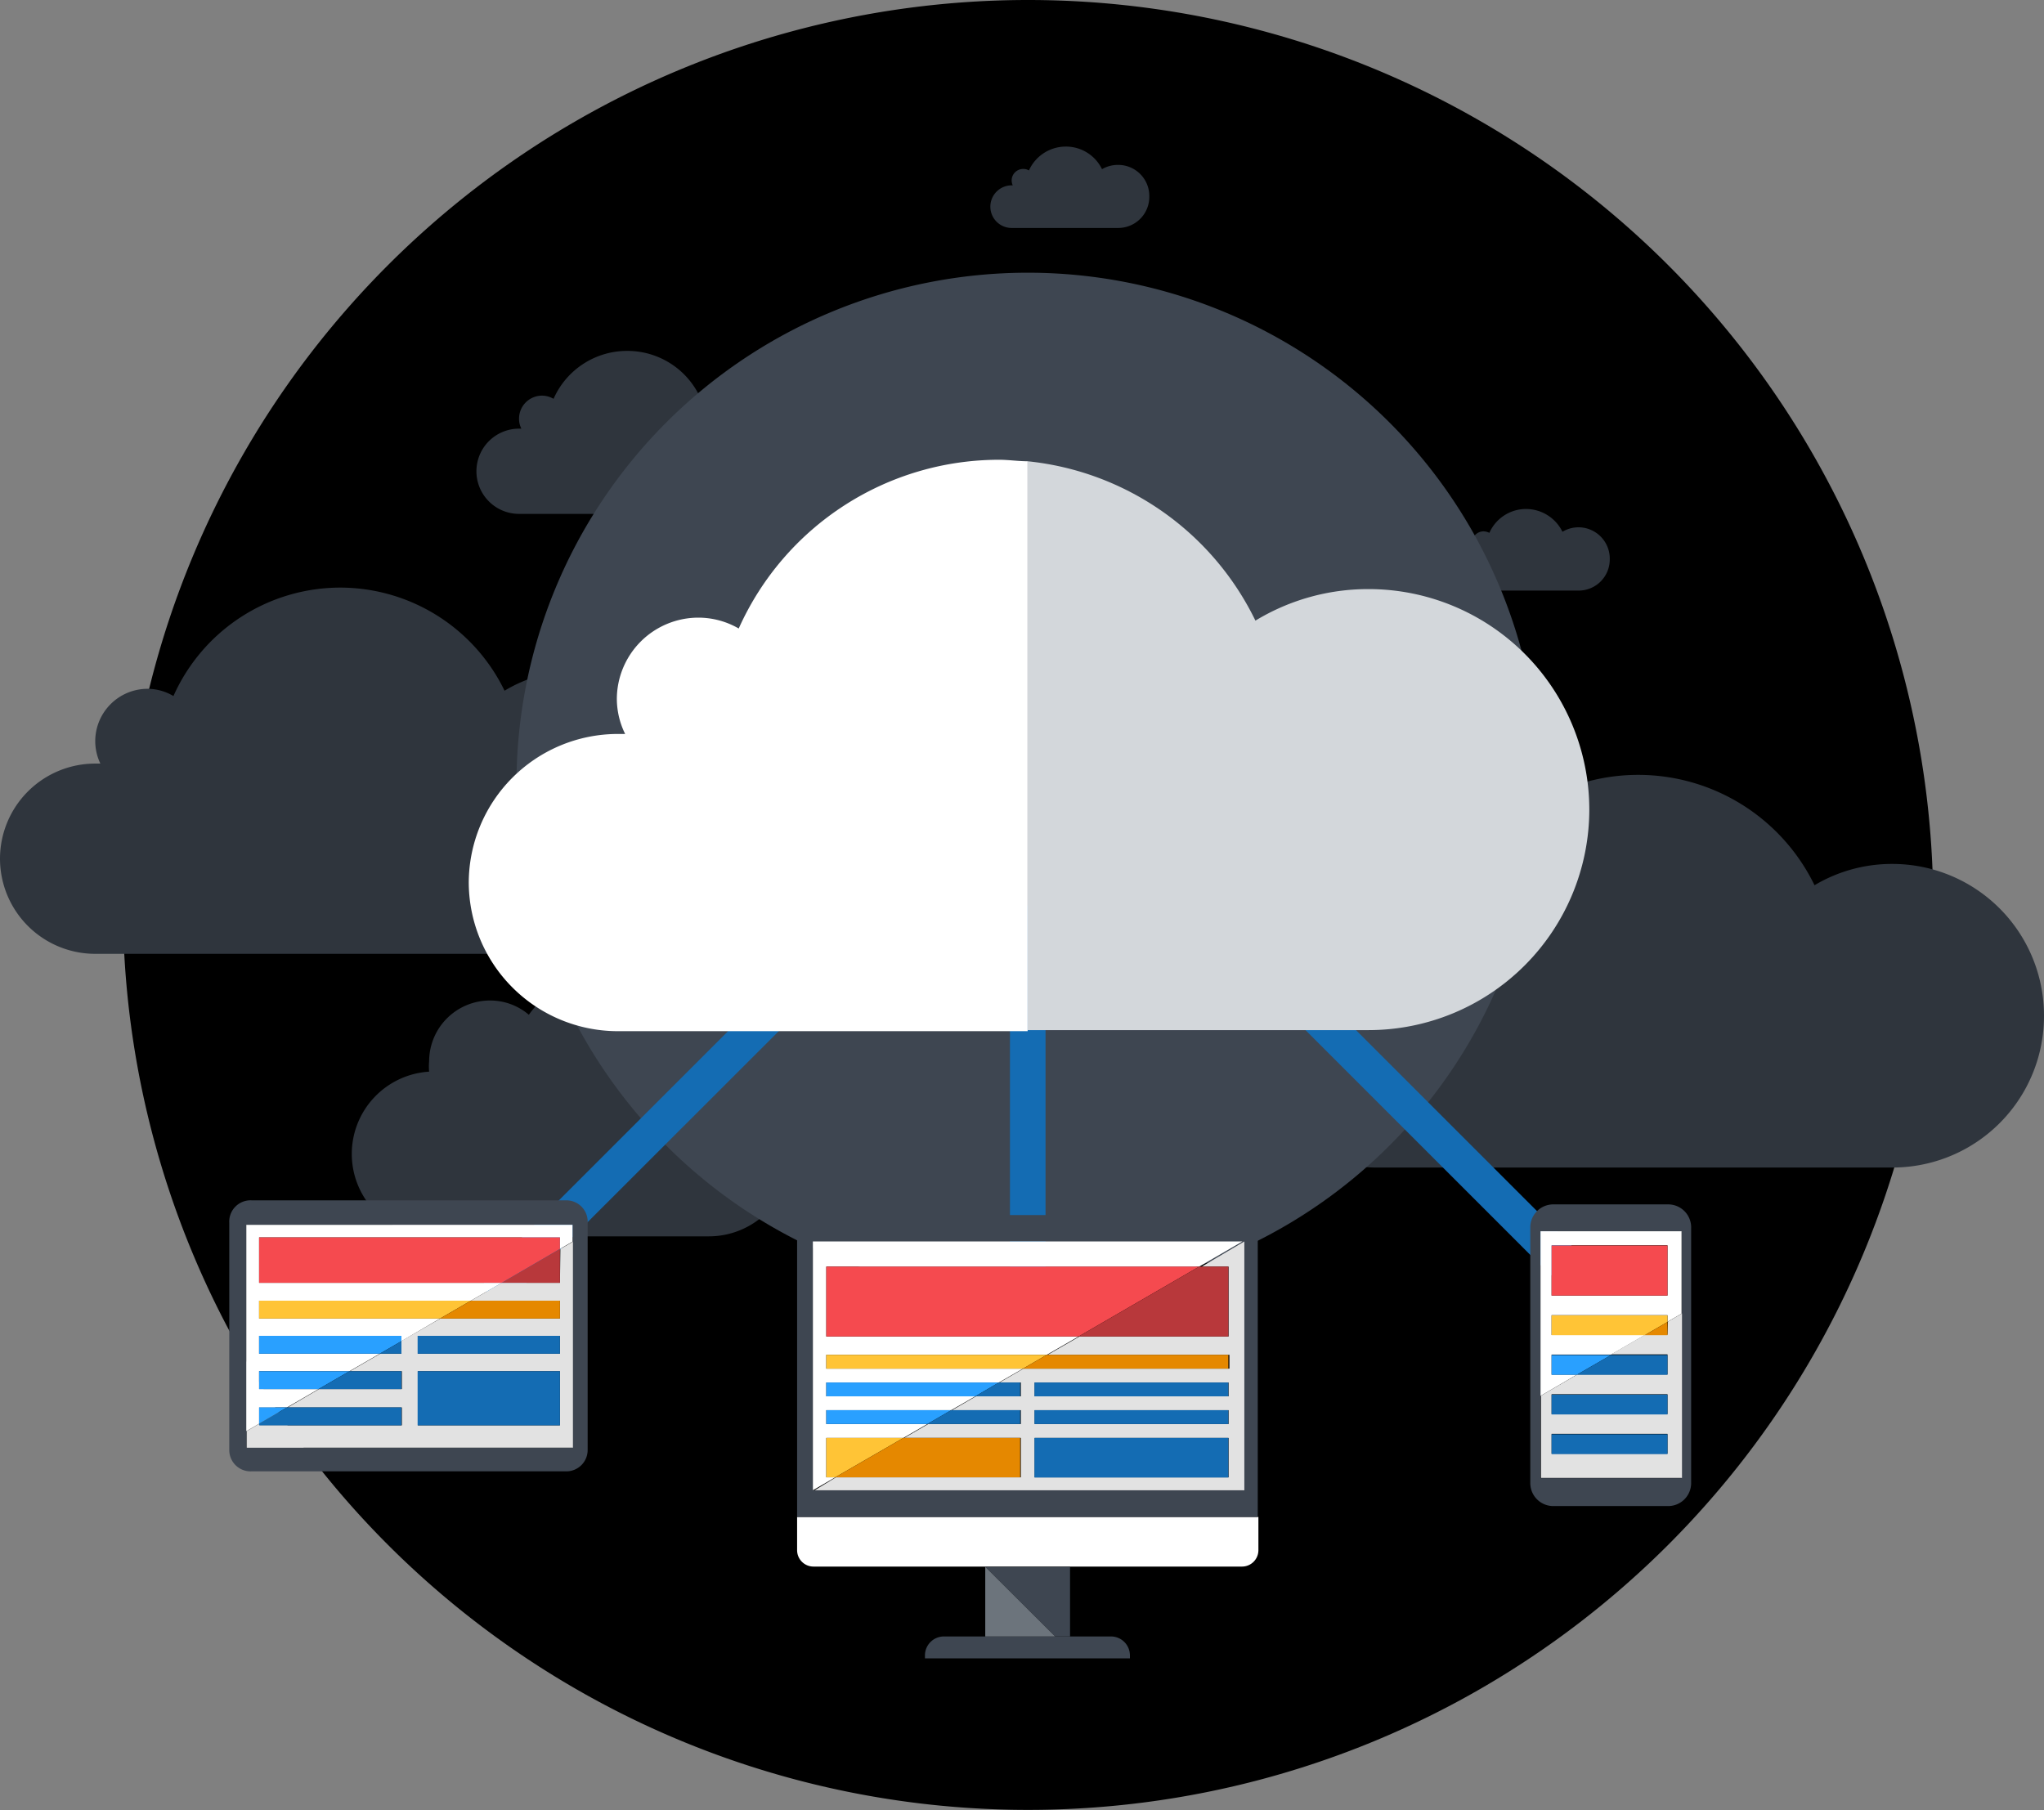 <svg xmlns="http://www.w3.org/2000/svg" id="Layer_1" data-name="Layer 1" viewBox="0 0 95.93 84.96"><rect x="0" y="0" width="95.93" height="84.96" fill="#808080" stroke="none"/><defs><style>.cls-1{fill:#2f353d;}.cls-2{fill:#3e4651;}.cls-3{fill:#146cb3;}.cls-4{fill:#fff;}.cls-5{fill:#e2e2e2;}.cls-6{fill:#6c747c;}.cls-7{fill:#f54a4f;}.cls-8{fill:#b8383b;}.cls-9{fill:#ffc436;}.cls-10{fill:#e58800;}.cls-11{fill:#29a0ff;}.cls-12{fill:#d3d7db;}</style></defs><path d="M-142.3,470.83a42.47,42.47,0,0,1-42.48,42.47,42.47,42.47,0,0,1-42.48-42.47,42.48,42.48,0,0,1,42.48-42.48A42.48,42.48,0,0,1-142.3,470.83Z" transform="translate(233.03 -428.35)"></path><path class="cls-1" d="M-199.71,478.65h-.14a4.6,4.6,0,0,0-4.6-4.61,4.63,4.63,0,0,0-3.76,1.94,2.8,2.8,0,0,0-1.83-.67,2.86,2.86,0,0,0-2.85,2.85,2.63,2.63,0,0,0,0,.49,3.87,3.87,0,0,0-3.63,3.86,3.87,3.87,0,0,0,3.87,3.87h12.89a3.86,3.86,0,0,0,3.86-3.87A3.86,3.86,0,0,0-199.71,478.65Z" transform="translate(233.03 -428.35)"></path><path class="cls-1" d="M-144.22,468.9a7.09,7.09,0,0,0-3.65,1,9.2,9.2,0,0,0-8.27-5.18,9.19,9.19,0,0,0-8.4,5.45,2.64,2.64,0,0,0-1.3-.36,2.64,2.64,0,0,0-2.64,2.64,2.58,2.58,0,0,0,.27,1.13l-.27,0a4.79,4.79,0,0,0-4.78,4.79,4.78,4.78,0,0,0,4.78,4.78h24.26A7.11,7.11,0,0,0-137.1,476,7.12,7.12,0,0,0-144.22,468.9Z" transform="translate(233.03 -428.35)"></path><path class="cls-1" d="M-198.68,446.54a2.88,2.88,0,0,0-1.51.42,3.76,3.76,0,0,0-3.4-2.14,3.77,3.77,0,0,0-3.46,2.25,1.09,1.09,0,0,0-.54-.15,1.08,1.08,0,0,0-1.08,1.08,1,1,0,0,0,.11.47h-.11a2,2,0,0,0-2,2,2,2,0,0,0,2,2h10a2.93,2.93,0,0,0,2.93-2.93A2.93,2.93,0,0,0-198.68,446.54Z" transform="translate(233.03 -428.35)"></path><path class="cls-1" d="M-205.94,459.82a6.59,6.59,0,0,0-3.41.95,8.58,8.58,0,0,0-7.71-4.84,8.58,8.58,0,0,0-7.83,5.09,2.4,2.4,0,0,0-1.22-.34,2.46,2.46,0,0,0-2.45,2.46,2.45,2.45,0,0,0,.24,1.05h-.24a4.47,4.47,0,0,0-4.47,4.46,4.47,4.47,0,0,0,4.47,4.47h22.62a6.64,6.64,0,0,0,6.64-6.65A6.64,6.64,0,0,0-205.94,459.82Z" transform="translate(233.03 -428.35)"></path><path class="cls-1" d="M-158.95,453.1a1.46,1.46,0,0,0-.75.21,1.91,1.91,0,0,0-1.71-1.07,1.88,1.88,0,0,0-1.72,1.12.64.64,0,0,0-.27-.07.55.55,0,0,0-.55.54.65.65,0,0,0,.06.24h-.06a1,1,0,0,0-1,1,1,1,0,0,0,1,1h5a1.46,1.46,0,0,0,1.47-1.46A1.47,1.47,0,0,0-158.95,453.1Z" transform="translate(233.03 -428.35)"></path><path class="cls-1" d="M-180.55,436.09a1.49,1.49,0,0,0-.76.2,1.88,1.88,0,0,0-1.7-1.06,1.9,1.9,0,0,0-1.73,1.12.5.5,0,0,0-.27-.07.54.54,0,0,0-.54.54.59.59,0,0,0,.05.23h-.05a1,1,0,0,0-1,1,1,1,0,0,0,1,1h5a1.46,1.46,0,0,0,1.46-1.47A1.46,1.46,0,0,0-180.55,436.09Z" transform="translate(233.03 -428.35)"></path><path class="cls-2" d="M-160.79,465.15a24,24,0,0,1-24,24,24,24,0,0,1-24-24,24,24,0,0,1,24-24A24,24,0,0,1-160.79,465.15Z" transform="translate(233.03 -428.35)"></path><path class="cls-3" d="M-209.48,489.39a.84.84,0,0,1-.59-.24.84.84,0,0,1,0-1.19l14.23-14.23a.86.86,0,0,1,1.19,0,.86.86,0,0,1,0,1.19l-14.24,14.23A.82.82,0,0,1-209.48,489.39Z" transform="translate(233.03 -428.35)"></path><path class="cls-3" d="M-184.8,490.66a.84.84,0,0,1-.83-.84V471.69a.84.84,0,0,1,.83-.84.84.84,0,0,1,.84.84v18.13A.84.84,0,0,1-184.8,490.66Z" transform="translate(233.03 -428.35)"></path><path class="cls-3" d="M-159.79,488.33a.83.83,0,0,1-.59-.25l-18.27-18.27a.85.85,0,0,1,0-1.18.84.84,0,0,1,1.19,0l18.27,18.27a.85.85,0,0,1,0,1.18A.83.83,0,0,1-159.79,488.33Z" transform="translate(233.03 -428.35)"></path><path class="cls-4" d="M-195.62,501.11a.77.77,0,0,0,.78.77h20.09a.77.77,0,0,0,.78-.77v-1.56h-21.65Z" transform="translate(233.03 -428.35)"></path><path class="cls-2" d="M-174.75,485.38h-20.09a.77.77,0,0,0-.78.77v13.4H-174v-13.4A.77.77,0,0,0-174.75,485.38Zm-20.13,1.24h20.17V498.3h-20.17Z" transform="translate(233.03 -428.35)"></path><path class="cls-2" d="M-186.78,505.16h-1.95a.89.89,0,0,0-.89.89v.14H-180v-.14a.89.89,0,0,0-.89-.89h-5.92Z" transform="translate(233.03 -428.35)"></path><polygon class="cls-4" points="38.15 69.95 39.2 69.34 38.78 69.34 38.78 67.49 42.4 67.49 43.52 66.84 38.78 66.84 38.78 66.19 44.64 66.19 45.77 65.54 38.78 65.54 38.78 64.89 46.88 64.89 48.01 64.24 38.78 64.24 38.78 63.59 49.13 63.59 50.62 62.73 38.78 62.73 38.78 59.45 56.28 59.45 58.31 58.27 38.15 58.27 38.15 69.95"></polygon><path class="cls-5" d="M-175.37,487.8v3.28h-7l-1.49.86h8.53v.65H-185l-1.12.65h1v.65h-2.11l-1.12.65h3.23v.65h-4.35l-1.12.65h5.47v1.85h-8.68l-1,.61h20.17V486.62l-2,1.18Zm0,9.89h-9.1v-1.85h9.1Zm0-2.5h-9.1v-.65h9.1Zm0-1.3h-9.1v-.65h9.1Z" transform="translate(233.03 -428.35)"></path><polygon class="cls-2" points="49.52 76.81 50.22 76.81 50.22 73.54 46.24 73.54 49.52 76.81"></polygon><polygon class="cls-6" points="46.24 73.54 46.24 76.81 49.52 76.81 46.24 73.54"></polygon><polygon class="cls-7" points="38.78 59.45 38.78 62.73 50.62 62.73 56.28 59.45 38.78 59.45"></polygon><polygon class="cls-8" points="57.65 59.45 56.28 59.45 50.62 62.73 57.65 62.73 57.65 59.45"></polygon><polygon class="cls-9" points="38.78 63.59 38.78 64.24 48.01 64.24 49.13 63.59 38.78 63.59"></polygon><polygon class="cls-10" points="57.65 63.59 49.13 63.59 48.01 64.24 57.65 64.24 57.65 63.59"></polygon><polygon class="cls-11" points="38.78 64.89 38.78 65.54 45.77 65.54 46.88 64.89 38.78 64.89"></polygon><polygon class="cls-3" points="47.88 64.89 46.88 64.89 45.77 65.54 47.88 65.54 47.88 64.89"></polygon><rect class="cls-3" x="48.55" y="64.89" width="9.1" height="0.65"></rect><polygon class="cls-11" points="38.78 66.19 38.78 66.84 43.52 66.84 44.64 66.19 38.78 66.19"></polygon><polygon class="cls-3" points="47.88 66.19 44.64 66.19 43.52 66.84 47.88 66.84 47.88 66.19"></polygon><rect class="cls-3" x="48.55" y="66.19" width="9.1" height="0.65"></rect><polygon class="cls-9" points="38.78 67.49 38.78 69.34 39.2 69.34 42.4 67.49 38.78 67.49"></polygon><polygon class="cls-10" points="47.88 67.49 42.4 67.49 39.2 69.34 47.88 69.34 47.88 67.49"></polygon><rect class="cls-3" x="48.55" y="67.49" width="9.1" height="1.86"></rect><path class="cls-2" d="M-154.74,484.88h-5.39a1.08,1.08,0,0,0-1.08,1.08v12a1.08,1.08,0,0,0,1.08,1.08h5.39a1.08,1.08,0,0,0,1.08-1.08V486A1.08,1.08,0,0,0-154.74,484.88Zm.63,5.14v7.71h-6.62V486.15h6.62Z" transform="translate(233.03 -428.35)"></path><path class="cls-4" d="M-160.73,493.87l1.71-1h-1.19v-.94h2.79l1.59-.92h-4.38v-.93h5.44v.31l.66-.38v-3.87h-6.62Zm.52-7.07h5.44v2.36h-5.44Z" transform="translate(233.03 -428.35)"></path><path class="cls-5" d="M-154.77,491h-1.06l-1.59.92h2.65v.94H-159l-1.71,1v3.86h6.62V490l-.66.38Zm0,5.58h-5.44v-.93h5.44Zm0-1.86h-5.44v-.93h5.44Z" transform="translate(233.03 -428.35)"></path><rect class="cls-7" x="72.82" y="58.46" width="5.44" height="2.35"></rect><polygon class="cls-9" points="78.26 61.74 72.82 61.74 72.82 62.67 77.19 62.67 78.26 62.05 78.26 61.74"></polygon><polygon class="cls-10" points="78.26 62.05 77.19 62.67 78.26 62.67 78.26 62.05"></polygon><polygon class="cls-11" points="72.82 63.6 72.82 64.53 74 64.53 75.61 63.6 72.82 63.6"></polygon><polygon class="cls-3" points="78.26 63.6 75.61 63.6 74 64.53 78.26 64.53 78.26 63.6"></polygon><rect class="cls-3" x="72.82" y="65.46" width="5.44" height="0.93"></rect><rect class="cls-3" x="72.82" y="67.32" width="5.44" height="0.93"></rect><path class="cls-2" d="M-206.45,484.69h-14.77a1,1,0,0,0-1.05,1.05v10.67a1,1,0,0,0,1.05,1h14.77a1,1,0,0,0,1-1V485.74A1,1,0,0,0-206.45,484.69Zm.29,1.94v9.67h-15.3V485.84h15.3Z" transform="translate(233.03 -428.35)"></path><polygon class="cls-4" points="11.56 67.17 12.16 66.82 12.16 66.06 13.47 66.06 14.95 65.2 12.16 65.2 12.16 64.36 16.4 64.36 17.82 63.54 12.16 63.54 12.16 62.7 18.84 62.7 18.84 62.95 20.65 61.89 12.16 61.89 12.16 61.05 22.1 61.05 23.55 60.21 12.16 60.21 12.16 58.08 26.28 58.08 26.28 58.62 26.87 58.28 26.87 57.49 11.56 57.49 11.56 67.17"></polygon><path class="cls-5" d="M-206.75,488.56h-2.73l-1.45.84h4.18v.84h-5.62l-1.82,1.05v.6h-1l-1.42.82h2.44v.84h-3.89l-1.47.86h5.36v.84h-6.67v-.08l-.6.35v.78h15.3v-9.67l-.59.34Zm0,6.69h-6.67v-2.54h6.67Zm0-3.36h-6.67v-.84h6.67Z" transform="translate(233.03 -428.35)"></path><polygon class="cls-7" points="26.28 58.08 12.16 58.08 12.16 60.21 23.55 60.21 26.28 58.62 26.28 58.08"></polygon><polygon class="cls-8" points="26.28 58.62 23.55 60.21 26.28 60.21 26.28 58.62"></polygon><polygon class="cls-9" points="12.16 61.05 12.16 61.89 20.65 61.89 22.1 61.05 12.16 61.05"></polygon><polygon class="cls-10" points="26.28 61.05 22.1 61.05 20.65 61.89 26.28 61.89 26.28 61.05"></polygon><polygon class="cls-11" points="18.84 62.7 12.16 62.7 12.16 63.54 17.82 63.54 18.84 62.95 18.84 62.7"></polygon><polygon class="cls-3" points="18.84 62.95 17.82 63.54 18.84 63.54 18.84 62.95"></polygon><rect class="cls-3" x="19.6" y="62.7" width="6.68" height="0.84"></rect><polygon class="cls-11" points="12.16 64.36 12.16 65.2 14.95 65.2 16.4 64.36 12.16 64.36"></polygon><polygon class="cls-3" points="18.84 64.36 16.4 64.36 14.95 65.2 18.84 65.2 18.84 64.36"></polygon><rect class="cls-3" x="19.6" y="64.36" width="6.68" height="2.54"></rect><polygon class="cls-11" points="12.16 66.06 12.16 66.82 13.47 66.06 12.16 66.06"></polygon><polygon class="cls-3" points="18.84 66.9 18.84 66.06 13.47 66.06 12.16 66.82 12.16 66.9 18.84 66.9"></polygon><path class="cls-4" d="M-186.14,449.93a13.39,13.39,0,0,0-12.22,7.92,3.79,3.79,0,0,0-1.89-.51,3.83,3.83,0,0,0-3.83,3.82,3.74,3.74,0,0,0,.39,1.64h-.39a7,7,0,0,0-6.95,6.95,7,7,0,0,0,6.95,7h19.28V450C-185.24,450-185.69,449.93-186.14,449.93Z" transform="translate(233.03 -428.35)"></path><path class="cls-12" d="M-168.81,456a10.18,10.18,0,0,0-5.3,1.48A13.4,13.4,0,0,0-184.8,450v26.7h16a10.36,10.36,0,0,0,10.36-10.36A10.36,10.36,0,0,0-168.81,456Z" transform="translate(233.03 -428.35)"></path></svg>